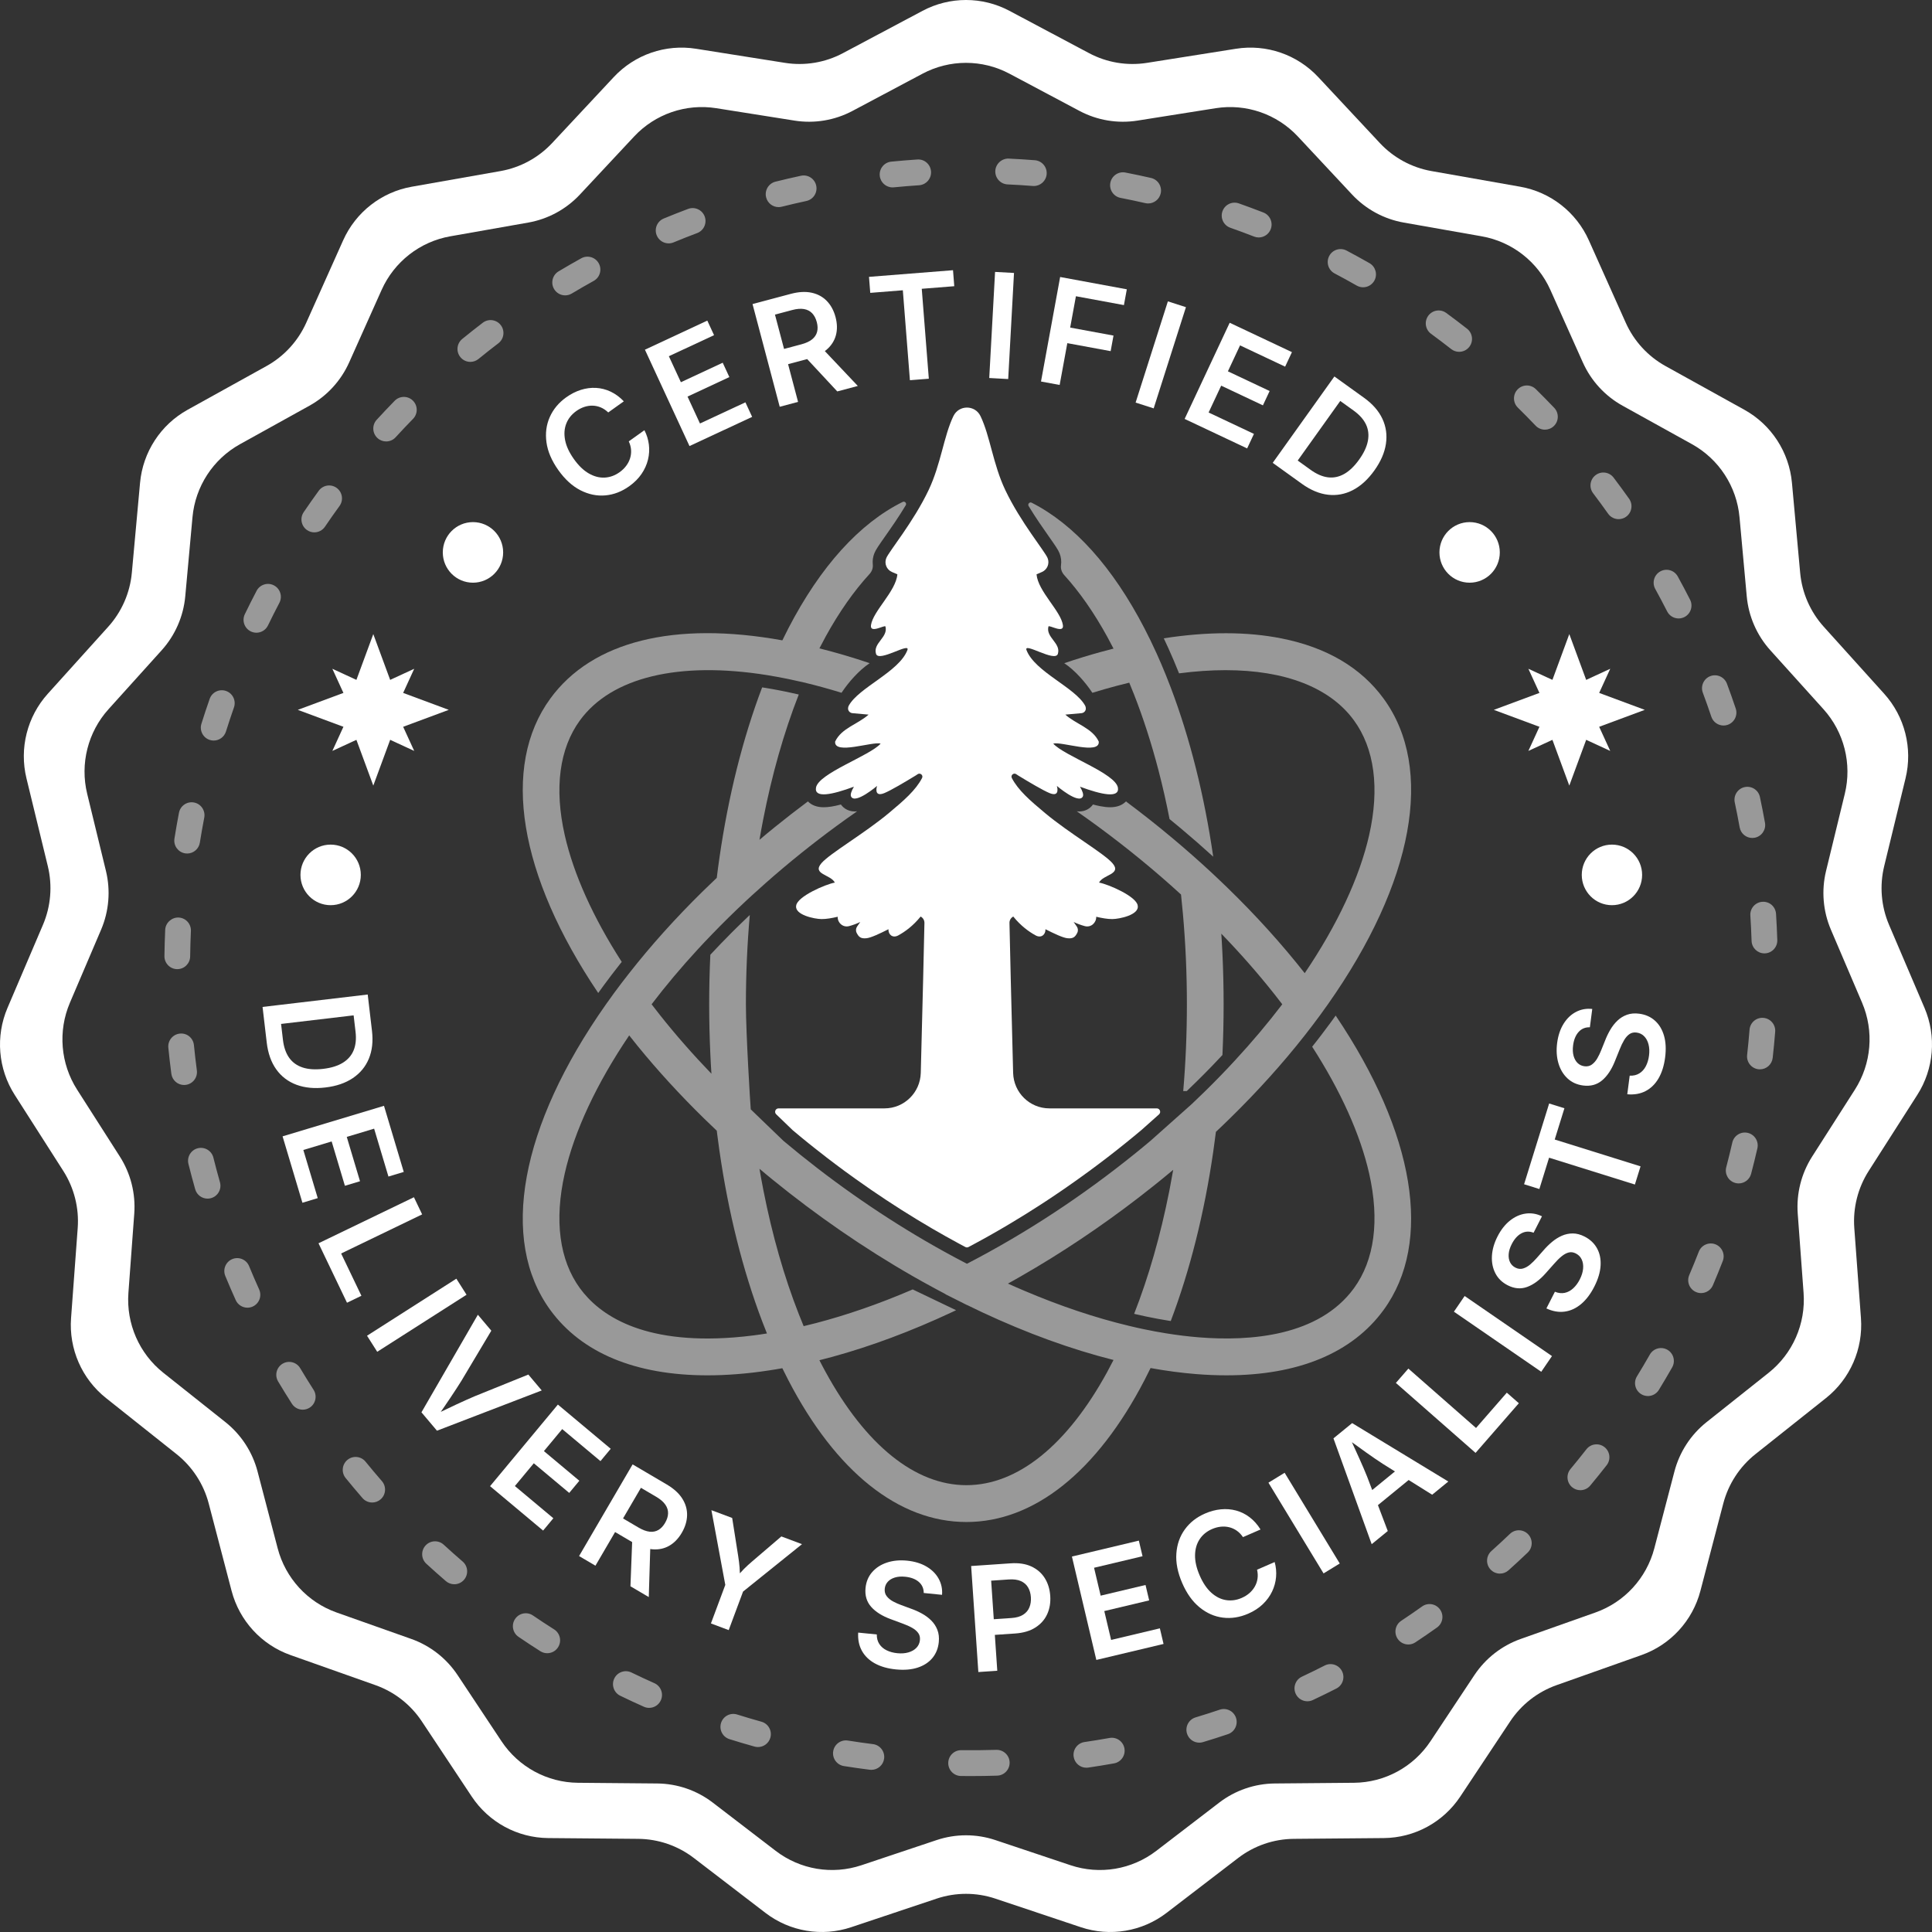 <svg width="200" height="200" viewBox="0 0 200 200" fill="none" xmlns="http://www.w3.org/2000/svg">
<rect x="0" y="0" width="200" height="200" fill="#333333" stroke="none"/>
<g clip-path="url(#clip0_66_2549)">
<path d="M199.223 104.334L195.554 95.742C194.734 93.821 194.558 91.686 195.052 89.656L197.26 80.575C198.016 77.468 197.188 74.187 195.049 71.816L188.797 64.882C187.4 63.334 186.542 61.371 186.352 59.291L185.502 49.982C185.211 46.798 183.366 43.965 180.577 42.419L172.416 37.896C170.594 36.887 169.148 35.311 168.295 33.406L164.476 24.876C163.17 21.96 160.51 19.883 157.373 19.329L148.187 17.709C146.138 17.347 144.261 16.328 142.838 14.805L136.463 7.979C134.285 5.647 131.098 4.549 127.952 5.047L118.738 6.507C116.683 6.832 114.579 6.48 112.741 5.503L104.499 1.122C101.685 -0.374 98.315 -0.374 95.501 1.122L87.259 5.503C85.421 6.48 83.317 6.832 81.262 6.507L72.047 5.047C68.902 4.549 65.715 5.647 63.537 7.979L57.161 14.805C55.738 16.328 53.861 17.347 51.813 17.709L42.627 19.329C39.489 19.883 36.829 21.96 35.524 24.876L31.705 33.406C30.852 35.311 29.406 36.887 27.584 37.896L19.423 42.419C16.634 43.965 14.789 46.798 14.498 49.982L13.648 59.291C13.458 61.371 12.6 63.333 11.203 64.882L4.95 71.816C2.812 74.187 1.984 77.468 2.74 80.575L4.948 89.656C5.442 91.686 5.265 93.822 4.445 95.742L0.777 104.334C-0.478 107.274 -0.2 110.648 1.521 113.34L6.55 121.21C7.673 122.969 8.198 125.046 8.044 127.13L7.356 136.451C7.12 139.641 8.475 142.74 10.973 144.725L18.279 150.533C19.91 151.83 21.078 153.623 21.607 155.643L23.974 164.686C24.784 167.778 27.067 170.267 30.072 171.331L38.865 174.445C40.827 175.14 42.512 176.456 43.665 178.194L48.833 185.978C50.599 188.638 53.563 190.248 56.748 190.276L66.075 190.357C68.155 190.376 70.173 191.07 71.826 192.338L79.236 198.019C81.766 199.959 85.09 200.516 88.111 199.505L96.961 196.544C98.934 195.884 101.067 195.884 103.04 196.544L111.889 199.505C114.91 200.516 118.234 199.959 120.764 198.019L128.174 192.338C129.827 191.071 131.845 190.376 133.925 190.357L143.252 190.276C146.437 190.248 149.401 188.638 151.167 185.978L156.335 178.194C157.488 176.456 159.173 175.141 161.135 174.446L169.929 171.331C172.933 170.267 175.217 167.778 176.026 164.686L178.393 155.644C178.922 153.623 180.09 151.83 181.721 150.533L189.027 144.726C191.525 142.74 192.88 139.641 192.645 136.452L191.956 127.13C191.803 125.046 192.327 122.969 193.451 121.21L198.479 113.34C200.2 110.648 200.478 107.274 199.223 104.334ZM173.337 152.327L171.256 160.278C170.447 163.371 168.163 165.86 165.159 166.924L157.427 169.662C155.464 170.357 153.78 171.672 152.626 173.41L148.082 180.256C146.316 182.916 143.352 184.525 140.167 184.553L131.965 184.625C129.885 184.643 127.867 185.338 126.214 186.605L119.697 191.602C117.167 193.542 113.843 194.098 110.822 193.088L103.04 190.484C101.066 189.824 98.933 189.824 96.96 190.484L89.177 193.088C86.157 194.098 82.833 193.542 80.303 191.602L73.786 186.605C72.133 185.338 70.115 184.643 68.035 184.625L59.832 184.553C56.647 184.525 53.683 182.916 51.917 180.256L47.373 173.41C46.219 171.672 44.535 170.357 42.573 169.662L34.841 166.924C31.837 165.86 29.553 163.371 28.744 160.279L26.662 152.327C26.133 150.307 24.965 148.514 23.334 147.217L16.91 142.111C14.412 140.125 13.057 137.026 13.293 133.837L13.898 125.641C14.052 123.558 13.527 121.48 12.404 119.722L7.983 112.802C6.262 110.11 5.984 106.737 7.239 103.797L10.464 96.243C11.284 94.322 11.46 92.186 10.967 90.157L9.025 82.173C8.269 79.066 9.097 75.785 11.236 73.414L16.733 67.318C18.13 65.769 18.988 63.807 19.178 61.727L19.926 53.542C20.217 50.357 22.061 47.525 24.851 45.979L32.026 42.002C33.848 40.993 35.294 39.417 36.147 37.512L39.505 30.011C40.811 27.095 43.471 25.018 46.608 24.464L54.686 23.04C56.735 22.678 58.612 21.659 60.034 20.136L65.641 14.133C67.819 11.801 71.007 10.703 74.152 11.201L82.255 12.485C84.31 12.81 86.414 12.458 88.252 11.481L95.501 7.628C98.315 6.132 101.684 6.132 104.498 7.628L111.747 11.481C113.585 12.458 115.689 12.81 117.744 12.485L125.848 11.201C128.993 10.703 132.18 11.801 134.358 14.133L139.965 20.136C141.388 21.659 143.265 22.678 145.313 23.04L153.391 24.464C156.528 25.018 159.189 27.095 160.494 30.011L163.852 37.512C164.705 39.417 166.151 40.993 167.973 42.002L175.149 45.979C177.938 47.525 179.783 50.357 180.074 53.542L180.822 61.726C181.012 63.807 181.87 65.769 183.266 67.318L188.763 73.414C190.902 75.785 191.73 79.066 190.974 82.173L189.033 90.156C188.539 92.186 188.716 94.322 189.536 96.243L192.761 103.797C194.016 106.737 193.737 110.11 192.017 112.803L187.596 119.721C186.472 121.48 185.948 123.558 186.101 125.641L186.706 133.837C186.942 137.026 185.587 140.125 183.089 142.111L176.665 147.217C175.034 148.514 173.866 150.307 173.337 152.327Z" fill="white"/>
<path opacity="0.5" d="M100.522 183.857C100.172 183.857 99.825 183.855 99.478 183.851C98.743 183.842 98.153 183.236 98.162 182.498C98.171 181.765 98.766 181.178 99.493 181.178H99.51C100.722 181.193 101.936 181.181 103.143 181.143C103.878 181.129 104.492 181.699 104.516 182.436C104.539 183.174 103.962 183.791 103.227 183.814C102.329 183.843 101.427 183.857 100.522 183.857ZM90.206 183.213C90.15 183.213 90.094 183.21 90.039 183.203C89.141 183.09 88.247 182.964 87.359 182.822C86.633 182.706 86.137 182.022 86.252 181.293C86.368 180.564 87.049 180.065 87.776 180.182C88.636 180.319 89.5 180.442 90.369 180.551C91.099 180.642 91.617 181.311 91.525 182.043C91.441 182.719 90.867 183.213 90.206 183.213ZM112.46 182.994C111.81 182.994 111.241 182.515 111.144 181.85C111.038 181.119 111.542 180.441 112.27 180.335C113.136 180.208 113.998 180.068 114.856 179.914C115.585 179.784 116.272 180.268 116.401 180.995C116.53 181.721 116.048 182.416 115.324 182.545C114.438 182.704 113.548 182.849 112.654 182.98C112.588 182.989 112.524 182.994 112.46 182.994ZM78.467 180.854C78.349 180.854 78.23 180.839 78.111 180.806C77.249 180.566 76.376 180.307 75.514 180.036C74.813 179.815 74.422 179.065 74.642 178.361C74.862 177.656 75.609 177.263 76.312 177.486C77.143 177.747 77.98 177.995 78.822 178.23C79.531 178.427 79.946 179.164 79.75 179.875C79.586 180.466 79.05 180.854 78.467 180.854ZM124.15 180.4C123.577 180.4 123.047 180.026 122.874 179.447C122.664 178.739 123.064 177.995 123.768 177.783C124.606 177.531 125.438 177.265 126.265 176.987C126.964 176.752 127.717 177.131 127.951 177.83C128.184 178.53 127.808 179.287 127.111 179.522C126.258 179.809 125.398 180.083 124.533 180.343C124.405 180.381 124.276 180.4 124.15 180.4ZM67.197 176.798C67.016 176.798 66.832 176.761 66.657 176.683C65.834 176.316 65.018 175.936 64.209 175.544C63.547 175.223 63.269 174.424 63.589 173.759C63.908 173.094 64.705 172.815 65.368 173.137C66.15 173.517 66.94 173.885 67.738 174.24C68.41 174.539 68.713 175.329 68.415 176.003C68.194 176.502 67.707 176.798 67.197 176.798ZM135.339 176.116C134.839 176.116 134.359 175.831 134.133 175.345C133.821 174.677 134.108 173.881 134.774 173.568C135.568 173.196 136.354 172.81 137.133 172.413C137.79 172.079 138.591 172.341 138.924 172.999C139.257 173.657 138.996 174.461 138.34 174.796C137.535 175.207 136.722 175.604 135.903 175.989C135.721 176.075 135.529 176.116 135.339 176.116ZM56.649 171.14C56.405 171.14 56.16 171.073 55.938 170.933C55.182 170.454 54.422 169.953 53.678 169.446C53.069 169.032 52.91 168.201 53.324 167.59C53.737 166.98 54.566 166.821 55.173 167.235C55.894 167.726 56.623 168.205 57.361 168.673C57.983 169.067 58.169 169.893 57.775 170.517C57.522 170.919 57.09 171.14 56.649 171.14ZM145.789 170.236C145.356 170.236 144.932 170.025 144.676 169.636C144.271 169.021 144.439 168.192 145.053 167.785C145.783 167.3 146.505 166.805 147.217 166.298C147.819 165.871 148.649 166.015 149.074 166.617C149.499 167.219 149.357 168.053 148.757 168.48C148.021 169.003 147.276 169.515 146.521 170.014C146.296 170.165 146.041 170.236 145.789 170.236ZM47.026 164.001C46.72 164.001 46.411 163.895 46.16 163.679C45.475 163.09 44.8 162.489 44.136 161.879C43.593 161.38 43.556 160.535 44.052 159.99C44.549 159.447 45.391 159.408 45.934 159.907C46.578 160.498 47.231 161.079 47.894 161.65C48.453 162.131 48.517 162.974 48.038 163.535C47.775 163.843 47.402 164.001 47.026 164.001ZM155.273 162.899C154.907 162.899 154.543 162.748 154.28 162.453C153.79 161.903 153.837 161.058 154.385 160.566C155.037 159.982 155.679 159.387 156.312 158.782C156.844 158.274 157.688 158.294 158.194 158.829C158.701 159.363 158.681 160.209 158.148 160.718C157.495 161.342 156.833 161.956 156.16 162.559C155.906 162.787 155.589 162.899 155.273 162.899ZM38.53 155.539C38.158 155.539 37.789 155.384 37.525 155.08C36.933 154.398 36.352 153.706 35.781 153.004C35.315 152.433 35.4 151.591 35.97 151.124C36.538 150.657 37.378 150.742 37.843 151.314C38.396 151.993 38.959 152.663 39.533 153.324C40.016 153.88 39.959 154.725 39.404 155.21C39.152 155.43 38.84 155.539 38.53 155.539ZM163.598 154.265C163.296 154.265 162.993 154.163 162.744 153.954C162.18 153.48 162.105 152.638 162.577 152.072C163.137 151.4 163.686 150.719 164.225 150.029C164.679 149.448 165.517 149.347 166.095 149.802C166.673 150.257 166.775 151.097 166.321 151.678C165.764 152.39 165.198 153.093 164.62 153.787C164.357 154.102 163.978 154.265 163.598 154.265ZM31.34 145.93C30.902 145.93 30.474 145.714 30.219 145.317C29.73 144.554 29.255 143.784 28.79 143.006C28.413 142.372 28.619 141.552 29.25 141.173C29.881 140.794 30.699 141 31.076 141.634C31.525 142.388 31.987 143.133 32.459 143.87C32.857 144.491 32.678 145.318 32.06 145.718C31.837 145.861 31.587 145.93 31.34 145.93ZM170.59 144.518C170.352 144.518 170.111 144.454 169.894 144.32C169.267 143.933 169.071 143.11 169.456 142.482C169.913 141.737 170.358 140.984 170.79 140.224C171.155 139.584 171.967 139.361 172.607 139.726C173.245 140.092 173.467 140.909 173.102 141.55C172.655 142.335 172.196 143.112 171.726 143.881C171.474 144.292 171.037 144.518 170.59 144.518ZM25.615 135.371C25.108 135.371 24.624 135.079 24.401 134.586C24.03 133.764 23.668 132.923 23.323 132.087C23.041 131.406 23.365 130.624 24.044 130.342C24.722 130.059 25.503 130.383 25.784 131.066C26.119 131.878 26.467 132.684 26.827 133.483C27.131 134.155 26.834 134.947 26.164 135.252C25.986 135.333 25.799 135.371 25.615 135.371ZM176.094 133.86C175.919 133.86 175.741 133.825 175.57 133.751C174.894 133.46 174.581 132.675 174.87 131.996C175.213 131.194 175.543 130.386 175.86 129.571C176.128 128.884 176.9 128.545 177.585 128.813C178.27 129.082 178.608 129.857 178.34 130.544C178.013 131.386 177.672 132.221 177.319 133.049C177.102 133.556 176.611 133.86 176.094 133.86ZM21.487 124.082C20.907 124.082 20.374 123.699 20.207 123.112C19.961 122.247 19.725 121.364 19.507 120.488C19.329 119.772 19.762 119.046 20.476 118.867C21.188 118.689 21.912 119.123 22.091 119.84C22.303 120.691 22.528 121.538 22.768 122.378C22.97 123.088 22.56 123.828 21.853 124.03C21.731 124.065 21.608 124.082 21.487 124.082ZM179.989 122.507C179.876 122.507 179.762 122.493 179.648 122.462C178.937 122.274 178.513 121.543 178.701 120.829C178.923 119.984 179.132 119.133 179.328 118.277C179.492 117.557 180.21 117.109 180.924 117.273C181.64 117.438 182.088 118.155 181.924 118.875C181.722 119.759 181.506 120.638 181.275 121.512C181.118 122.111 180.578 122.507 179.989 122.507ZM19.056 112.318C18.398 112.318 17.826 111.83 17.738 111.157C17.62 110.267 17.515 109.359 17.426 108.459C17.353 107.725 17.888 107.07 18.62 106.997C19.364 106.921 20.004 107.461 20.076 108.195C20.163 109.07 20.263 109.94 20.378 110.806C20.474 111.538 19.962 112.209 19.232 112.306C19.173 112.314 19.114 112.318 19.056 112.318ZM182.187 110.697C182.138 110.697 182.088 110.695 182.038 110.689C181.307 110.607 180.78 109.946 180.862 109.213C180.958 108.344 181.041 107.471 181.112 106.595C181.17 105.86 181.806 105.311 182.545 105.369C183.278 105.428 183.825 106.072 183.766 106.808C183.694 107.712 183.609 108.613 183.508 109.509C183.432 110.192 182.856 110.697 182.187 110.697ZM18.354 100.326H18.335C17.6 100.315 17.012 99.709 17.022 98.971C17.035 98.063 17.061 97.158 17.101 96.258C17.134 95.52 17.78 94.955 18.491 94.983C19.226 95.016 19.795 95.641 19.762 96.378C19.723 97.251 19.697 98.127 19.685 99.008C19.674 99.74 19.08 100.326 18.354 100.326ZM182.653 98.692C181.938 98.692 181.347 98.123 181.323 97.4C181.294 96.521 181.252 95.645 181.196 94.774C181.148 94.037 181.705 93.401 182.438 93.354C183.187 93.304 183.806 93.865 183.854 94.601C183.912 95.501 183.955 96.405 183.985 97.312C184.009 98.05 183.433 98.667 182.698 98.692C182.683 98.692 182.668 98.692 182.653 98.692ZM19.375 88.356C19.305 88.356 19.234 88.35 19.164 88.339C18.437 88.222 17.942 87.537 18.059 86.808C18.201 85.912 18.358 85.021 18.528 84.135C18.668 83.41 19.364 82.937 20.088 83.075C20.811 83.215 21.283 83.916 21.144 84.641C20.978 85.499 20.827 86.363 20.688 87.23C20.584 87.887 20.018 88.356 19.375 88.356ZM181.398 86.746C180.765 86.746 180.204 86.292 180.088 85.645C179.933 84.781 179.765 83.921 179.582 83.067C179.429 82.345 179.887 81.635 180.606 81.48C181.328 81.326 182.033 81.786 182.187 82.507C182.376 83.392 182.551 84.289 182.71 85.173C182.84 85.899 182.358 86.594 181.634 86.724C181.555 86.739 181.476 86.746 181.398 86.746ZM22.121 76.662C21.989 76.662 21.854 76.642 21.721 76.6C21.019 76.378 20.63 75.628 20.851 74.924C21.122 74.059 21.407 73.2 21.705 72.348C21.948 71.651 22.709 71.286 23.402 71.529C24.096 71.774 24.462 72.536 24.218 73.233C23.93 74.058 23.654 74.889 23.391 75.727C23.212 76.297 22.687 76.662 22.121 76.662ZM178.419 75.105C177.863 75.105 177.344 74.753 177.157 74.195C176.877 73.361 176.583 72.533 176.277 71.711C176.02 71.02 176.369 70.25 177.057 69.991C177.747 69.733 178.514 70.083 178.772 70.775C179.089 71.626 179.395 72.489 179.681 73.342C179.916 74.041 179.541 74.799 178.844 75.035C178.703 75.083 178.56 75.105 178.419 75.105ZM26.543 65.498C26.348 65.498 26.15 65.455 25.963 65.364C25.301 65.041 25.025 64.242 25.346 63.578C25.739 62.765 26.146 61.959 26.564 61.16C26.907 60.508 27.712 60.256 28.362 60.6C29.013 60.943 29.264 61.751 28.922 62.404C28.517 63.177 28.123 63.958 27.742 64.745C27.512 65.221 27.037 65.498 26.543 65.498ZM173.77 64.022C173.285 64.022 172.818 63.756 172.583 63.293C172.185 62.51 171.774 61.735 171.352 60.968C170.995 60.322 171.229 59.509 171.873 59.151C172.517 58.794 173.327 59.029 173.682 59.675C174.118 60.465 174.546 61.274 174.955 62.078C175.289 62.735 175.029 63.54 174.374 63.875C174.18 63.975 173.973 64.022 173.77 64.022ZM32.537 55.109C32.279 55.109 32.018 55.034 31.788 54.877C31.18 54.462 31.024 53.63 31.437 53.02C31.945 52.273 32.464 51.534 32.995 50.804C33.428 50.208 34.261 50.077 34.855 50.511C35.45 50.946 35.58 51.782 35.147 52.379C34.633 53.086 34.13 53.801 33.639 54.525C33.381 54.905 32.963 55.109 32.537 55.109ZM167.56 53.742C167.143 53.742 166.733 53.547 166.473 53.18C165.967 52.465 165.448 51.758 164.919 51.06C164.474 50.473 164.587 49.634 165.173 49.188C165.757 48.74 166.593 48.855 167.039 49.442C167.585 50.163 168.12 50.893 168.644 51.631C169.07 52.233 168.93 53.067 168.33 53.495C168.096 53.662 167.826 53.742 167.56 53.742ZM39.974 45.698C39.652 45.698 39.329 45.582 39.074 45.346C38.532 44.846 38.497 44.001 38.994 43.457C39.605 42.791 40.225 42.135 40.856 41.489C41.371 40.962 42.215 40.953 42.739 41.47C43.264 41.986 43.273 42.832 42.758 43.359C42.147 43.985 41.546 44.621 40.955 45.266C40.693 45.553 40.334 45.698 39.974 45.698ZM159.93 44.478C159.579 44.478 159.229 44.34 158.967 44.065C158.364 43.432 157.751 42.809 157.127 42.196C156.602 41.679 156.593 40.833 157.108 40.306C157.623 39.779 158.467 39.77 158.991 40.287C159.631 40.915 160.27 41.565 160.892 42.218C161.401 42.752 161.382 43.598 160.85 44.108C160.592 44.355 160.261 44.478 159.93 44.478ZM48.691 37.462C48.304 37.462 47.92 37.294 47.657 36.968C47.193 36.396 47.28 35.554 47.851 35.089C48.551 34.518 49.26 33.958 49.978 33.409C50.564 32.962 51.399 33.076 51.845 33.663C52.29 34.25 52.176 35.089 51.592 35.536C50.896 36.067 50.209 36.61 49.53 37.163C49.283 37.364 48.986 37.462 48.691 37.462ZM151.05 36.42C150.763 36.42 150.475 36.328 150.232 36.138C149.544 35.599 148.847 35.072 148.142 34.555C147.548 34.12 147.418 33.284 147.852 32.688C148.286 32.092 149.117 31.961 149.713 32.396C150.44 32.929 151.16 33.474 151.87 34.03C152.449 34.484 152.553 35.324 152.101 35.906C151.838 36.244 151.446 36.42 151.05 36.42ZM58.506 30.576C58.052 30.576 57.61 30.343 57.361 29.924C56.984 29.289 57.191 28.469 57.823 28.091C58.598 27.628 59.382 27.176 60.173 26.737C60.817 26.38 61.627 26.615 61.983 27.261C62.339 27.907 62.105 28.72 61.462 29.077C60.695 29.502 59.936 29.939 59.186 30.388C58.972 30.515 58.738 30.576 58.506 30.576ZM141.107 29.739C140.884 29.739 140.658 29.683 140.45 29.564C139.693 29.132 138.929 28.712 138.157 28.305C137.506 27.961 137.256 27.153 137.599 26.5C137.94 25.846 138.744 25.595 139.398 25.939C140.186 26.356 140.983 26.794 141.767 27.241C142.406 27.606 142.629 28.422 142.266 29.063C142.021 29.496 141.57 29.739 141.107 29.739ZM69.217 25.194C68.693 25.194 68.197 24.882 67.985 24.366C67.704 23.684 68.029 22.903 68.709 22.622C69.543 22.276 70.393 21.941 71.235 21.625C71.923 21.368 72.691 21.717 72.949 22.408C73.207 23.1 72.857 23.87 72.168 24.128C71.347 24.437 70.532 24.758 69.724 25.093C69.558 25.161 69.386 25.194 69.217 25.194ZM130.301 24.581C130.141 24.581 129.978 24.551 129.82 24.489C129.004 24.171 128.177 23.864 127.364 23.578C126.67 23.333 126.304 22.57 126.548 21.874C126.791 21.177 127.552 20.812 128.245 21.055C129.087 21.352 129.941 21.669 130.785 21.998C131.471 22.266 131.81 23.041 131.543 23.728C131.339 24.257 130.835 24.581 130.301 24.581ZM80.599 21.44C80.002 21.44 79.459 21.034 79.308 20.426C79.13 19.71 79.565 18.985 80.278 18.806C81.151 18.588 82.03 18.384 82.914 18.194C83.636 18.038 84.341 18.499 84.495 19.22C84.65 19.942 84.192 20.652 83.473 20.807C82.617 20.991 81.766 21.189 80.922 21.4C80.814 21.427 80.705 21.44 80.599 21.44ZM118.857 21.061C118.759 21.061 118.66 21.05 118.56 21.027C117.711 20.833 116.857 20.652 115.998 20.485C115.275 20.345 114.803 19.644 114.943 18.919C115.084 18.195 115.784 17.72 116.504 17.861C117.391 18.034 118.274 18.22 119.152 18.421C119.869 18.585 120.318 19.301 120.155 20.021C120.014 20.64 119.465 21.061 118.857 21.061ZM92.396 19.399C91.718 19.399 91.139 18.883 91.072 18.193C91 17.458 91.535 16.804 92.268 16.732C93.162 16.644 94.061 16.571 94.963 16.511C95.703 16.458 96.331 17.02 96.38 17.757C96.428 18.493 95.872 19.129 95.138 19.178C94.264 19.236 93.394 19.308 92.526 19.393C92.483 19.397 92.439 19.399 92.396 19.399ZM107.023 19.255C106.989 19.255 106.954 19.254 106.918 19.252C106.051 19.183 105.179 19.129 104.303 19.089C103.569 19.055 103 18.429 103.034 17.692C103.068 16.954 103.714 16.385 104.426 16.418C105.33 16.46 106.23 16.516 107.126 16.586C107.859 16.644 108.407 17.287 108.35 18.023C108.295 18.724 107.712 19.255 107.023 19.255Z" fill="white"/>
<path opacity="0.5" d="M108.574 55.532C109.232 56.467 109.529 56.896 109.68 57.265C109.847 57.675 109.894 58.106 109.836 58.519C109.785 58.887 109.919 59.257 110.168 59.532C111.75 61.274 113.25 63.418 114.629 65.929C114.846 66.324 115.061 66.73 115.272 67.144C114.834 67.252 114.395 67.369 113.954 67.491C112.707 67.834 111.446 68.222 110.174 68.651L110.174 68.655C111.291 69.4 112.372 70.644 113.082 71.719C113.926 71.459 114.764 71.218 115.595 70.999C116.032 70.881 116.467 70.772 116.901 70.669C117.074 71.081 117.241 71.497 117.407 71.92C118.367 74.371 119.213 77.002 119.935 79.774C120.358 81.401 120.738 83.075 121.072 84.789C121.485 85.126 121.896 85.464 122.301 85.805C123.419 86.743 124.523 87.708 125.592 88.683C124.674 82.344 123.177 76.395 121.196 71.175C121.032 70.746 120.867 70.322 120.698 69.903C120.392 69.144 120.074 68.4 119.747 67.676C119.536 67.211 119.323 66.755 119.107 66.309C118.901 65.887 118.694 65.472 118.483 65.066C115.187 58.702 111.193 54.275 106.801 52.041C106.584 51.931 106.356 52.178 106.483 52.387C107.221 53.607 107.992 54.703 108.574 55.532Z" fill="white"/>
<path opacity="0.5" d="M62.47 102.045C63.025 101.288 63.556 100.592 64.092 99.915C64.181 99.801 64.27 99.688 64.362 99.574C64.36 99.574 64.36 99.572 64.36 99.572C61.398 94.973 59.378 90.492 58.462 86.453C57.363 81.597 57.907 77.488 60.036 74.57C63.297 70.099 70.281 68.433 79.395 69.885C80.146 70.006 80.913 70.147 81.692 70.309C82.19 70.412 82.692 70.524 83.196 70.642C84.486 70.949 85.793 71.308 87.115 71.716C87.826 70.641 88.907 69.399 90.023 68.655L90.023 68.65C88.267 68.057 86.534 67.546 84.826 67.119C85.037 66.705 85.251 66.301 85.468 65.906V65.904C86.871 63.351 88.4 61.179 90.013 59.422C90.258 59.156 90.389 58.798 90.351 58.437C90.31 58.049 90.36 57.648 90.517 57.265C90.668 56.896 90.965 56.467 91.622 55.533C92.217 54.685 93.01 53.557 93.762 52.305C93.888 52.097 93.663 51.851 93.446 51.958C88.994 54.162 84.945 58.615 81.611 65.046C81.401 65.452 81.192 65.866 80.989 66.289C69.788 64.268 61.291 66.387 56.966 72.319C51.838 79.347 53.713 90.614 61.928 102.794C62.118 102.527 62.304 102.274 62.47 102.045Z" fill="white"/>
<path opacity="0.5" d="M137.998 105.508C137.906 105.633 137.815 105.759 137.724 105.883C137.42 106.297 137.112 106.711 136.796 107.123C136.781 107.144 136.766 107.163 136.75 107.184C136.612 107.367 136.471 107.548 136.328 107.731C136.326 107.735 136.323 107.737 136.321 107.74C136.161 107.945 136 108.15 135.836 108.355V108.356C138.798 112.955 140.817 117.436 141.734 121.475C142.833 126.331 142.289 130.44 140.159 133.358C136.53 138.332 129.43 138.868 124.112 138.441C123.01 138.353 121.865 138.212 120.696 138.023C119.943 137.903 119.179 137.76 118.407 137.598C117.906 137.493 117.405 137.381 116.901 137.259C113.389 136.42 109.75 135.199 106.019 133.611C105.463 133.377 104.902 133.131 104.341 132.877C104.402 132.843 104.464 132.808 104.525 132.774C104.588 132.74 104.649 132.705 104.71 132.671C104.934 132.547 105.156 132.421 105.379 132.294C105.472 132.242 105.565 132.189 105.658 132.135C109.913 129.698 113.997 126.957 117.884 123.963C118.388 123.576 118.888 123.185 119.382 122.788C119.616 122.604 119.848 122.417 120.078 122.23C120.296 122.052 120.515 121.873 120.732 121.694C120.971 121.496 121.211 121.297 121.449 121.099C121.331 121.784 121.207 122.462 121.076 123.135C121.064 123.196 121.051 123.256 121.04 123.317C120.135 127.887 118.91 132.173 117.406 136.008C117.819 136.105 118.245 136.2 118.678 136.292C119.448 136.452 120.196 136.591 120.905 136.706C121.002 136.721 121.099 136.736 121.196 136.752V136.75C123.177 131.531 124.673 125.576 125.591 119.244V119.242C125.591 119.238 125.593 119.232 125.593 119.229C125.692 118.547 125.785 117.862 125.87 117.171L125.871 117.169C126.382 116.689 126.884 116.204 127.379 115.718C130.21 112.944 132.782 110.088 135.064 107.185C135.609 106.49 136.14 105.794 136.651 105.094C136.927 104.716 137.197 104.341 137.463 103.965C146.354 91.337 148.521 79.572 143.23 72.319C140.893 69.115 137.34 67.02 132.668 66.09C129.101 65.378 125.01 65.374 120.473 66.078C120.639 66.421 120.8 66.77 120.96 67.125C121.338 67.962 121.703 68.822 122.055 69.705C123.743 69.484 125.352 69.375 126.873 69.375C133.001 69.375 137.667 71.152 140.159 74.571C142.289 77.488 142.833 81.597 141.734 86.454C140.741 90.833 138.448 95.734 135.064 100.743C134.777 100.379 134.488 100.016 134.191 99.652L134.189 99.65C131.721 96.618 128.938 93.64 125.873 90.759C125.704 90.599 125.533 90.439 125.36 90.278C124.097 89.108 122.791 87.956 121.447 86.829C119.867 85.502 118.233 84.212 116.559 82.962C116.511 83.011 116.461 83.058 116.408 83.101C116.407 83.102 116.405 83.103 116.404 83.105C116.353 83.146 116.299 83.185 116.244 83.221C116.239 83.224 116.234 83.227 116.229 83.23C116.176 83.264 116.121 83.295 116.064 83.324C116.055 83.329 116.045 83.333 116.035 83.338C115.981 83.364 115.927 83.388 115.869 83.409C115.853 83.415 115.835 83.421 115.818 83.426C115.766 83.445 115.713 83.462 115.658 83.476C115.632 83.484 115.604 83.489 115.577 83.495C115.528 83.506 115.481 83.517 115.431 83.525C115.389 83.532 115.345 83.537 115.301 83.542C115.263 83.546 115.225 83.553 115.185 83.556C115.1 83.562 115.013 83.566 114.923 83.566C114.922 83.566 114.923 83.566 114.923 83.566C114.623 83.566 114.282 83.53 113.895 83.456C113.663 83.412 113.414 83.353 113.146 83.281C112.825 83.736 112.305 84.002 111.715 84.002C111.634 84.002 111.551 83.995 111.467 83.985C112.174 84.477 112.877 84.976 113.575 85.489C116.633 87.733 119.551 90.122 122.259 92.601C122.331 93.264 122.395 93.932 122.456 94.603V94.605C122.73 97.678 122.867 100.815 122.867 103.963C122.867 106.985 122.741 109.998 122.488 112.95H122.85C123.165 112.65 123.49 112.334 123.835 111.996C124.369 111.472 124.92 110.919 125.472 110.347C125.835 109.971 126.194 109.592 126.546 109.214C126.628 107.471 126.669 105.719 126.669 103.963C126.669 102.205 126.628 100.453 126.546 98.71C126.529 98.357 126.51 98.004 126.491 97.654C126.472 97.318 126.451 96.984 126.428 96.651C128.403 98.693 130.229 100.771 131.894 102.874L131.896 102.876C132.185 103.239 132.467 103.599 132.74 103.963C131.248 105.921 129.615 107.862 127.848 109.771C127.384 110.275 126.911 110.776 126.428 111.276C125.886 111.836 125.333 112.395 124.766 112.95C124.312 113.396 123.85 113.842 123.38 114.284L119.098 118.098C118.832 118.321 118.564 118.546 118.294 118.767C118.049 118.969 117.802 119.171 117.553 119.372C112.131 123.755 106.282 127.624 100.097 130.825C98.651 130.076 97.234 129.3 95.819 128.474H95.817C90.652 125.464 85.692 121.961 81.099 118.098L77.718 114.842C77.674 114.397 77.216 106.982 77.216 103.963C77.216 100.861 77.351 97.762 77.618 94.721V94.719L77.395 94.931C77.081 95.23 76.769 95.531 76.462 95.833C76.334 95.957 76.209 96.081 76.083 96.207C75.958 96.331 75.832 96.454 75.707 96.58C75.334 96.954 74.967 97.328 74.606 97.703C74.237 98.085 73.878 98.462 73.534 98.834C73.454 100.537 73.414 102.249 73.414 103.963C73.414 105.677 73.454 107.39 73.534 109.092C73.564 109.781 73.602 110.467 73.648 111.154C71.718 109.15 69.929 107.111 68.299 105.052C68.01 104.69 67.727 104.325 67.453 103.963C68.911 102.049 70.507 100.152 72.227 98.283C72.691 97.778 73.165 97.276 73.648 96.777C74.813 95.566 76.03 94.371 77.298 93.19C77.469 93.03 77.642 92.872 77.815 92.713C78.306 92.262 78.804 91.814 79.31 91.369C81.626 89.327 84.074 87.356 86.62 85.489C87.319 84.976 88.022 84.477 88.729 83.985C88.645 83.995 88.562 84.002 88.481 84.002C88.112 84.002 87.77 83.898 87.488 83.71C87.431 83.672 87.377 83.63 87.325 83.586C87.222 83.497 87.129 83.395 87.049 83.282C86.692 83.378 86.368 83.449 86.073 83.496C85.779 83.543 85.513 83.566 85.273 83.566C85.183 83.566 85.095 83.563 85.01 83.556C84.97 83.553 84.932 83.546 84.893 83.542C84.85 83.537 84.806 83.533 84.765 83.526C84.714 83.517 84.666 83.506 84.618 83.495C84.591 83.489 84.563 83.483 84.537 83.476C84.481 83.462 84.429 83.444 84.376 83.426C84.359 83.42 84.342 83.415 84.326 83.409C84.268 83.388 84.214 83.363 84.16 83.337C84.15 83.333 84.14 83.328 84.13 83.323C84.073 83.295 84.019 83.263 83.966 83.23C83.961 83.227 83.956 83.224 83.951 83.22C83.895 83.184 83.842 83.145 83.791 83.104C83.79 83.103 83.788 83.101 83.786 83.1C83.734 83.057 83.684 83.01 83.636 82.962C83.636 82.961 83.636 82.962 83.636 82.962C82.473 83.831 81.326 84.718 80.205 85.626C79.671 86.059 79.142 86.495 78.62 86.938C78.736 86.251 78.861 85.569 78.992 84.894C79.903 80.205 81.15 75.817 82.688 71.895C82.299 71.806 81.937 71.726 81.595 71.653C81.538 71.64 81.479 71.626 81.422 71.615C81.297 71.588 81.169 71.564 81.044 71.541C81.011 71.533 80.979 71.525 80.949 71.522C80.865 71.504 80.783 71.487 80.7 71.472C80.439 71.421 80.179 71.373 79.922 71.327C79.787 71.304 79.654 71.281 79.519 71.259C79.407 71.24 79.296 71.22 79.186 71.203C79.089 71.188 78.994 71.173 78.897 71.159C76.899 76.418 75.397 82.409 74.477 88.797V88.799C74.376 89.487 74.285 90.179 74.199 90.875C73.689 91.356 73.189 91.838 72.695 92.324C69.912 95.064 67.379 97.882 65.134 100.745C64.584 101.439 64.056 102.136 63.544 102.834C63.268 103.212 62.997 103.587 62.734 103.963C53.84 116.591 51.674 128.354 56.966 135.609C60.215 140.062 65.805 142.374 73.241 142.374C74.218 142.374 75.23 142.334 76.27 142.252C77.352 142.169 78.471 142.041 79.618 141.863C80.07 141.797 80.527 141.72 80.987 141.637C80.998 141.661 81.012 141.686 81.023 141.711C81.217 142.108 81.413 142.496 81.612 142.88C86.533 152.36 93.045 157.558 100.042 157.558C107.042 157.558 113.558 152.352 118.483 142.861C118.693 142.454 118.902 142.041 119.106 141.62C120.718 141.913 122.295 142.121 123.81 142.243C124.894 142.331 125.945 142.373 126.961 142.373C134.393 142.373 139.981 140.062 143.228 135.609C148.358 128.579 146.481 117.314 138.268 105.132C138.178 105.256 138.089 105.382 137.998 105.508ZM78.038 138.237C77.336 138.326 76.65 138.399 75.979 138.45C66.413 139.19 62.029 136.09 60.034 133.358C57.907 130.44 57.363 126.331 58.462 121.475C59.455 117.093 61.748 112.193 65.134 107.184C65.419 107.548 65.71 107.912 66.005 108.276C68.085 110.829 70.387 113.342 72.891 115.793C73.321 116.216 73.76 116.635 74.201 117.051C74.213 117.15 74.224 117.249 74.237 117.347C74.311 117.94 74.391 118.531 74.475 119.118C74.475 119.122 74.475 119.124 74.477 119.128C75.393 125.508 76.899 131.512 78.895 136.767C79.059 137.196 79.224 137.619 79.394 138.039C78.937 138.113 78.485 138.18 78.038 138.237ZM114.633 141.997V141.999C110.48 149.595 105.35 153.745 100.042 153.745C94.739 153.745 89.613 149.605 85.466 142.024C85.248 141.629 85.035 141.223 84.824 140.809C85.263 140.7 85.704 140.584 86.145 140.464C90.168 139.364 94.328 137.81 98.572 135.823C98.707 135.76 98.84 135.695 98.975 135.632L94.482 133.481C94.431 133.504 94.378 133.525 94.326 133.548C90.971 134.986 87.685 136.124 84.502 136.957C84.063 137.072 83.628 137.181 83.194 137.283C83.021 136.872 82.852 136.454 82.689 136.031C81.175 132.173 79.941 127.858 79.034 123.252V123.25C79.021 123.177 79.006 123.107 78.992 123.034V123.032C78.861 122.355 78.736 121.679 78.62 120.99C78.852 121.185 79.085 121.379 79.319 121.574C79.528 121.747 79.738 121.921 79.949 122.092C84.528 125.817 89.401 129.192 94.519 132.124C94.83 132.303 95.146 132.48 95.46 132.656C95.625 132.749 95.79 132.841 95.956 132.928C96.551 133.26 97.148 133.581 97.745 133.893C97.8 133.935 97.861 133.973 97.927 134.006L99.245 134.667C99.388 134.738 99.53 134.81 99.671 134.881L100.089 135.092L100.097 135.096L100.106 135.092C100.614 135.344 101.12 135.586 101.626 135.823C101.641 135.83 101.658 135.838 101.673 135.846C106.329 138.023 110.887 139.678 115.271 140.784C115.062 141.198 114.847 141.602 114.633 141.997Z" fill="white"/>
<path d="M119.746 114.739H108.632C106.597 114.739 104.933 113.11 104.879 111.068C104.685 103.705 104.546 97.808 104.5 95.547C104.494 95.248 104.66 95.002 104.894 94.88C105.668 95.842 106.512 96.454 107.215 96.836C107.789 97.148 108.251 96.747 108.225 96.193C109.159 96.665 110.02 97.07 110.485 97.124C111.097 97.194 111.308 96.984 111.518 96.567C111.624 96.357 111.603 96.105 111.469 95.912L111.143 95.444C111.542 95.635 111.931 95.772 112.289 95.869C112.961 96.052 113.503 95.495 113.48 94.902C114.085 95.047 114.664 95.145 115.147 95.142C115.873 95.137 117.951 94.712 117.777 93.755C117.676 92.807 114.725 91.53 113.774 91.366C114.192 90.522 116.166 90.518 115.159 89.355C114.271 88.329 110.74 86.302 108.171 84.158C106.615 82.859 105.4 81.802 104.745 80.542C104.593 80.248 104.945 79.955 105.211 80.15C105.27 80.193 105.329 80.234 105.39 80.271C106.501 80.951 107.983 81.829 108.655 82.103C109.8 82.569 109.406 81.358 109.406 81.358C109.406 81.358 111.661 83.287 112.09 82.462C112.195 82.261 112.061 81.887 111.8 81.438C114.063 82.278 115.907 82.651 115.726 81.541C115.484 80.058 110.141 78.234 109.034 76.98C109.837 76.72 113.868 78.187 113.743 76.769C113.096 75.375 111.368 74.96 110.281 73.977L111.957 73.827C112.136 73.811 112.299 73.699 112.375 73.52C112.431 73.389 112.403 73.178 112.335 73.054C111.307 71.165 107.144 69.564 106.265 67.307C105.917 66.412 109.227 68.602 109.51 67.687C109.855 66.573 108.232 65.986 108.536 64.846C108.665 64.694 110.159 65.617 110.033 64.721C109.827 63.253 107.456 61.224 107.301 59.454L107.861 59.212C108.416 58.972 108.677 58.333 108.448 57.772C108.157 57.06 105.651 54.061 104.068 50.733C102.794 48.054 102.503 45.161 101.503 43.079C101.22 42.488 100.659 42.192 100.099 42.192H100.097C99.537 42.192 98.977 42.488 98.693 43.079C97.694 45.161 97.403 48.054 96.129 50.733C94.546 54.061 92.04 57.06 91.748 57.772C91.519 58.333 91.78 58.972 92.336 59.212L92.896 59.454C92.741 61.224 90.37 63.253 90.163 64.721C90.038 65.617 91.532 64.694 91.661 64.846C91.965 65.986 90.341 66.573 90.687 67.687C90.97 68.602 94.279 66.412 93.931 67.307C93.052 69.564 88.889 71.166 87.861 73.055C87.793 73.179 87.766 73.39 87.822 73.52C87.898 73.699 88.061 73.811 88.24 73.827L89.915 73.977C88.829 74.96 87.1 75.375 86.453 76.769C86.329 78.187 90.36 76.72 91.163 76.98C90.056 78.234 84.713 80.058 84.471 81.541C84.29 82.651 86.134 82.278 88.397 81.438C88.136 81.887 88.002 82.261 88.106 82.462C88.536 83.287 90.791 81.358 90.791 81.358C90.791 81.358 90.397 82.569 91.542 82.103C92.214 81.829 93.695 80.951 94.806 80.271C94.867 80.234 94.926 80.194 94.984 80.152C95.249 79.957 95.604 80.249 95.451 80.542C94.797 81.802 93.581 82.859 92.025 84.158C89.457 86.302 85.925 88.329 85.037 89.355C84.031 90.518 86.004 90.522 86.422 91.366C85.472 91.53 82.521 92.807 82.419 93.755C82.246 94.712 84.324 95.137 85.049 95.142C85.533 95.145 86.112 95.047 86.717 94.902C86.693 95.495 87.235 96.052 87.908 95.869C88.265 95.772 88.654 95.635 89.054 95.444L88.728 95.912C88.594 96.105 88.573 96.357 88.679 96.567C88.889 96.984 89.099 97.194 89.712 97.124C90.177 97.07 91.037 96.665 91.972 96.193C91.946 96.747 92.407 97.148 92.982 96.836C93.685 96.454 94.529 95.842 95.303 94.88C95.537 95.002 95.703 95.248 95.697 95.547C95.651 97.808 95.512 103.705 95.318 111.068C95.264 113.11 93.599 114.739 91.565 114.739H80.595C80.276 114.739 80.12 115.129 80.35 115.35L82.062 117L82.079 117.015C82.386 117.272 82.694 117.529 83.004 117.784C83.195 117.942 83.708 118.357 83.708 118.357C83.931 118.537 84.146 118.708 84.361 118.877C84.789 119.217 85.213 119.551 85.643 119.879C85.908 120.083 86.172 120.284 86.438 120.482C86.441 120.484 86.539 120.559 86.542 120.561C86.852 120.795 87.166 121.027 87.48 121.258C87.856 121.532 88.22 121.797 88.585 122.057C90.659 123.537 92.774 124.935 94.877 126.214C95.419 126.547 95.962 126.869 96.504 127.185C96.52 127.193 96.536 127.202 96.551 127.211C97.43 127.723 98.354 128.242 99.298 128.752C99.311 128.758 99.667 128.949 99.934 129.091C100.037 129.146 100.155 129.146 100.258 129.092C100.508 128.958 100.958 128.717 100.972 128.71C101.181 128.599 101.39 128.485 101.598 128.369C101.863 128.225 102.109 128.088 102.355 127.949L103.3 127.411C103.504 127.296 103.682 127.191 103.858 127.087C104.121 126.935 104.366 126.79 104.609 126.642C105.627 126.035 106.635 125.409 107.611 124.777C107.818 124.645 108.316 124.318 108.316 124.318L109.292 123.667C109.525 123.511 109.747 123.36 109.969 123.207C110.138 123.093 110.292 122.985 110.443 122.879C111.211 122.347 111.966 121.809 112.716 121.258C113.045 121.017 113.371 120.775 113.695 120.531C114.022 120.286 114.344 120.04 114.665 119.794C114.939 119.582 115.648 119.027 115.648 119.027C115.935 118.801 116.214 118.578 116.491 118.354C116.494 118.352 117.13 117.836 117.37 117.638C117.639 117.417 117.903 117.196 118.165 116.977L119.981 115.36C120.224 115.143 120.071 114.739 119.746 114.739Z" fill="white"/>
<path d="M65.142 50.332C64.359 50.891 63.53 51.209 62.656 51.283C61.782 51.359 60.924 51.18 60.082 50.749C59.24 50.318 58.477 49.621 57.795 48.659C57.109 47.693 56.701 46.738 56.571 45.795C56.441 44.852 56.554 43.977 56.913 43.172C57.271 42.366 57.837 41.686 58.612 41.132C59.1 40.783 59.605 40.526 60.129 40.36C60.652 40.195 61.175 40.126 61.698 40.154C62.221 40.183 62.726 40.312 63.215 40.542C63.704 40.773 64.159 41.107 64.577 41.545L62.966 42.697C62.723 42.466 62.466 42.292 62.195 42.178C61.924 42.064 61.645 42.002 61.356 41.994C61.067 41.986 60.779 42.029 60.49 42.123C60.202 42.218 59.923 42.361 59.656 42.552C59.169 42.9 58.824 43.332 58.621 43.849C58.419 44.365 58.378 44.935 58.499 45.559C58.619 46.183 58.92 46.833 59.401 47.511C59.887 48.197 60.405 48.697 60.953 49.011C61.502 49.326 62.05 49.469 62.599 49.44C63.147 49.41 63.661 49.225 64.139 48.882C64.407 48.691 64.633 48.474 64.816 48.231C64.999 47.989 65.134 47.728 65.223 47.45C65.312 47.172 65.347 46.885 65.329 46.587C65.31 46.289 65.23 45.991 65.091 45.691L66.709 44.535C66.953 45.007 67.107 45.502 67.171 46.021C67.236 46.541 67.205 47.059 67.08 47.578C66.955 48.097 66.732 48.591 66.412 49.061C66.092 49.531 65.669 49.955 65.142 50.332Z" fill="white"/>
<path d="M71.376 46.176L66.762 36.199L73.221 33.19L73.918 34.697L69.24 36.876L70.485 39.567L74.815 37.55L75.503 39.037L71.173 41.054L72.461 43.84L77.165 41.649L77.862 43.155L71.376 46.176Z" fill="white"/>
<path d="M80.716 42.108L77.902 31.476L81.862 30.421C82.673 30.205 83.393 30.165 84.024 30.303C84.653 30.441 85.179 30.727 85.598 31.163C86.018 31.598 86.317 32.154 86.496 32.829C86.675 33.505 86.687 34.13 86.532 34.706C86.377 35.282 86.056 35.78 85.569 36.2C85.081 36.621 84.43 36.939 83.615 37.156L80.785 37.911L80.368 36.334L82.949 35.646C83.427 35.519 83.8 35.347 84.068 35.13C84.335 34.913 84.507 34.655 84.585 34.354C84.663 34.053 84.653 33.718 84.555 33.346C84.454 32.966 84.295 32.661 84.077 32.431C83.858 32.202 83.578 32.056 83.235 31.995C82.891 31.934 82.477 31.968 81.994 32.097L80.224 32.569L82.615 41.602L80.716 42.108ZM86.674 40.52L82.823 36.382L84.9 35.829L88.8 39.953L86.674 40.52Z" fill="white"/>
<path d="M90.088 30.317L89.958 28.66L98.656 27.972L98.786 29.628L95.42 29.895L96.151 39.205L94.194 39.359L93.461 30.049L90.088 30.317Z" fill="white"/>
<path d="M104.969 28.256L104.368 39.239L102.406 39.131L103.009 28.148L104.969 28.256Z" fill="white"/>
<path d="M107.764 39.494L109.746 28.675L116.648 29.949L116.348 31.583L111.379 30.666L110.784 33.911L115.269 34.739L114.974 36.351L110.488 35.523L109.695 39.85L107.764 39.494Z" fill="white"/>
<path d="M122.768 31.798L119.428 42.275L117.558 41.674L120.898 31.197L122.768 31.798Z" fill="white"/>
<path d="M122.633 43.367L127.296 33.412L133.741 36.453L133.036 37.956L128.37 35.754L127.112 38.44L131.432 40.478L130.737 41.962L126.417 39.923L125.115 42.702L129.808 44.917L129.103 46.42L122.633 43.367Z" fill="white"/>
<path d="M139.733 40.121L133.348 49.061L131.751 47.913L138.136 38.972L139.733 40.121ZM134.765 50.08L132.511 48.459L133.501 47.073L135.677 48.638C136.299 49.086 136.9 49.344 137.481 49.414C138.062 49.483 138.621 49.365 139.16 49.059C139.698 48.753 140.213 48.256 140.704 47.568C141.19 46.888 141.49 46.244 141.604 45.636C141.719 45.028 141.653 44.463 141.408 43.941C141.162 43.419 140.734 42.939 140.124 42.5L137.858 40.87L138.848 39.484L141.21 41.183C142.095 41.82 142.727 42.544 143.106 43.356C143.485 44.168 143.607 45.03 143.471 45.943C143.335 46.857 142.937 47.775 142.277 48.699C141.611 49.631 140.869 50.309 140.049 50.735C139.23 51.159 138.37 51.319 137.47 51.214C136.571 51.109 135.669 50.731 134.765 50.08Z" fill="white"/>
<path d="M38.295 104.91L27.41 106.196L27.18 104.238L38.066 102.952L38.295 104.91ZM27.613 107.933L27.289 105.169L28.977 104.97L29.289 107.639C29.379 108.401 29.594 109.021 29.933 109.499C30.273 109.977 30.738 110.312 31.326 110.505C31.914 110.699 32.627 110.746 33.465 110.647C34.292 110.549 34.969 110.338 35.494 110.013C36.019 109.688 36.39 109.259 36.609 108.725C36.828 108.191 36.894 107.551 36.806 106.803L36.48 104.024L38.168 103.825L38.508 106.721C38.635 107.806 38.527 108.763 38.185 109.591C37.842 110.42 37.289 111.091 36.525 111.605C35.76 112.119 34.816 112.442 33.69 112.575C32.556 112.709 31.556 112.615 30.691 112.294C29.827 111.972 29.13 111.442 28.601 110.705C28.073 109.967 27.744 109.043 27.613 107.933Z" fill="white"/>
<path d="M29.252 117.634L39.75 114.474L41.797 121.318L40.211 121.796L38.729 116.839L35.897 117.692L37.268 122.281L35.704 122.752L34.333 118.163L31.402 119.045L32.892 124.03L31.306 124.508L29.252 117.634Z" fill="white"/>
<path d="M32.972 128.704L42.85 123.937L43.7 125.713L35.314 129.761L37.413 134.138L35.921 134.858L32.972 128.704Z" fill="white"/>
<path d="M48.297 134.032L39.05 139.937L37.995 138.274L47.242 132.369L48.297 134.032Z" fill="white"/>
<path d="M43.628 146.202L49.468 136.102L50.861 137.752L47.771 142.932C47.454 143.44 47.08 144.016 46.65 144.659C46.219 145.303 45.725 146.022 45.169 146.817L44.903 146.501C45.787 146.072 46.576 145.697 47.269 145.376C47.962 145.055 48.583 144.777 49.13 144.543L54.693 142.293L56.081 143.938L45.235 148.106L43.628 146.202Z" fill="white"/>
<path d="M50.731 153.848L57.752 145.401L63.221 149.978L62.16 151.254L58.2 147.939L56.306 150.218L59.973 153.287L58.926 154.546L55.26 151.477L53.3 153.835L57.283 157.169L56.222 158.444L50.731 153.848Z" fill="white"/>
<path d="M59.945 161.083L65.488 151.593L69.023 153.673C69.746 154.098 70.281 154.584 70.627 155.13C70.973 155.676 71.14 156.252 71.127 156.857C71.114 157.463 70.932 158.068 70.58 158.671C70.228 159.274 69.793 159.722 69.278 160.018C68.761 160.313 68.182 160.435 67.542 160.383C66.901 160.332 66.217 160.092 65.49 159.664L62.963 158.178L63.786 156.77L66.089 158.125C66.517 158.377 66.901 158.522 67.243 158.56C67.584 158.598 67.888 158.539 68.156 158.383C68.424 158.226 68.655 157.983 68.847 157.652C69.046 157.312 69.15 156.983 69.159 156.666C69.168 156.349 69.073 156.047 68.874 155.759C68.676 155.471 68.361 155.2 67.929 154.946L66.349 154.017L61.64 162.08L59.945 161.083ZM65.264 164.212L65.481 158.554L67.334 159.645L67.161 165.328L65.264 164.212Z" fill="white"/>
<path d="M73.595 168.058L75.082 164.068L73.645 156.333L75.795 157.139L76.416 161.077C76.483 161.491 76.531 161.887 76.562 162.267C76.593 162.647 76.603 163.099 76.59 163.625L76.108 163.444C76.439 163.033 76.74 162.691 77.012 162.42C77.283 162.148 77.571 161.884 77.877 161.626L80.886 159.051L83.022 159.852L76.921 164.759L75.435 168.748L73.595 168.058Z" fill="white"/>
<path d="M92.734 172.816C91.89 172.731 91.17 172.526 90.574 172.199C89.978 171.873 89.529 171.439 89.228 170.9C88.926 170.36 88.797 169.729 88.839 169.006L90.764 169.199C90.76 169.584 90.848 169.914 91.028 170.189C91.208 170.465 91.46 170.682 91.784 170.84C92.109 170.999 92.475 171.098 92.885 171.139C93.315 171.182 93.701 171.154 94.043 171.054C94.386 170.955 94.662 170.796 94.871 170.577C95.079 170.358 95.2 170.092 95.231 169.778C95.259 169.494 95.2 169.251 95.055 169.049C94.91 168.847 94.697 168.665 94.414 168.506C94.132 168.347 93.798 168.199 93.413 168.061L92.207 167.614C91.318 167.288 90.642 166.862 90.179 166.336C89.716 165.81 89.523 165.16 89.6 164.386C89.665 163.74 89.894 163.191 90.288 162.741C90.683 162.291 91.194 161.962 91.82 161.755C92.447 161.549 93.141 161.483 93.903 161.559C94.678 161.637 95.346 161.839 95.904 162.167C96.463 162.495 96.884 162.913 97.166 163.421C97.448 163.929 97.567 164.487 97.521 165.096L95.625 164.906C95.623 164.431 95.451 164.047 95.108 163.753C94.765 163.459 94.298 163.283 93.707 163.224C93.298 163.183 92.939 163.21 92.631 163.305C92.323 163.401 92.079 163.548 91.9 163.748C91.72 163.947 91.616 164.187 91.588 164.466C91.558 164.77 91.628 165.029 91.796 165.244C91.965 165.458 92.185 165.639 92.459 165.785C92.733 165.931 93.013 166.055 93.299 166.158L94.29 166.524C94.685 166.662 95.065 166.831 95.429 167.031C95.794 167.231 96.117 167.469 96.397 167.747C96.678 168.025 96.89 168.349 97.036 168.72C97.181 169.09 97.231 169.513 97.183 169.988C97.12 170.63 96.9 171.178 96.525 171.633C96.15 172.087 95.641 172.42 94.999 172.63C94.357 172.841 93.602 172.902 92.734 172.816Z" fill="white"/>
<path d="M101.278 173.089L100.533 162.114L104.621 161.835C105.457 161.777 106.173 161.886 106.767 162.161C107.36 162.436 107.823 162.838 108.154 163.365C108.484 163.893 108.673 164.505 108.721 165.202C108.768 165.905 108.662 166.538 108.403 167.104C108.144 167.669 107.737 168.128 107.181 168.482C106.625 168.836 105.926 169.041 105.085 169.099L102.377 169.284L102.267 167.664L104.718 167.496C105.212 167.462 105.611 167.349 105.915 167.155C106.218 166.962 106.435 166.708 106.563 166.393C106.692 166.079 106.743 165.727 106.717 165.339C106.691 164.952 106.593 164.613 106.423 164.323C106.253 164.034 106.004 163.817 105.675 163.672C105.345 163.527 104.931 163.471 104.432 163.505L102.604 163.63L103.238 172.955L101.278 173.089Z" fill="white"/>
<path d="M113.492 171.836L110.965 161.133L117.893 159.484L118.275 161.101L113.257 162.294L113.94 165.182L118.585 164.077L118.962 165.672L114.316 166.777L115.022 169.765L120.069 168.565L120.45 170.181L113.492 171.836Z" fill="white"/>
<path d="M129.22 167.045C128.337 167.428 127.461 167.566 126.591 167.456C125.72 167.348 124.918 166.994 124.184 166.396C123.45 165.798 122.849 164.958 122.38 163.874C121.91 162.786 121.708 161.767 121.777 160.817C121.844 159.868 122.137 159.036 122.654 158.323C123.172 157.609 123.867 157.062 124.74 156.683C125.289 156.443 125.836 156.298 126.383 156.245C126.929 156.192 127.455 156.234 127.96 156.37C128.466 156.507 128.934 156.739 129.364 157.067C129.794 157.395 130.169 157.817 130.489 158.332L128.673 159.122C128.484 158.845 128.268 158.622 128.027 158.454C127.786 158.285 127.525 158.167 127.244 158.099C126.963 158.031 126.672 158.013 126.371 158.044C126.069 158.077 125.768 158.158 125.466 158.289C124.918 158.528 124.49 158.879 124.185 159.342C123.881 159.805 123.722 160.354 123.711 160.989C123.699 161.624 123.859 162.324 124.188 163.087C124.522 163.859 124.925 164.456 125.396 164.878C125.867 165.301 126.374 165.555 126.917 165.641C127.459 165.727 128 165.652 128.54 165.417C128.841 165.286 129.107 165.121 129.336 164.922C129.565 164.723 129.752 164.496 129.896 164.243C130.041 163.99 130.135 163.715 130.178 163.42C130.222 163.125 130.206 162.817 130.131 162.495L131.953 161.702C132.095 162.214 132.143 162.731 132.098 163.252C132.053 163.773 131.916 164.274 131.686 164.756C131.455 165.237 131.135 165.674 130.725 166.067C130.315 166.46 129.813 166.786 129.22 167.045Z" fill="white"/>
<path d="M132.985 152.461L138.691 161.853L137.014 162.879L131.309 153.487L132.985 152.461Z" fill="white"/>
<path d="M141.997 159.853L138.039 148.9L139.973 147.319L149.929 153.366L148.258 154.733L143.151 151.538C142.631 151.202 142.056 150.809 141.428 150.362C140.799 149.914 140.088 149.402 139.297 148.824L139.616 148.563C140.03 149.462 140.396 150.266 140.714 150.974C141.033 151.681 141.303 152.312 141.526 152.867L143.662 158.491L141.997 159.853ZM142.01 156.328L141.011 155.097L145.488 151.437L146.487 152.667L142.01 156.328Z" fill="white"/>
<path d="M152.75 150.402L144.501 143.16L145.794 141.676L152.798 147.824L155.985 144.169L157.23 145.262L152.75 150.402Z" fill="white"/>
<path d="M151.619 134.161L160.66 140.38L159.549 142.006L150.509 135.786L151.619 134.161Z" fill="white"/>
<path d="M165.038 133.201C164.651 133.959 164.198 134.557 163.677 134.994C163.156 135.432 162.591 135.693 161.98 135.777C161.37 135.862 160.737 135.752 160.082 135.449L160.963 133.721C161.319 133.865 161.658 133.903 161.979 133.836C162.3 133.769 162.592 133.612 162.858 133.367C163.124 133.122 163.35 132.816 163.538 132.447C163.734 132.062 163.849 131.691 163.882 131.335C163.915 130.978 163.868 130.663 163.741 130.387C163.614 130.112 163.411 129.903 163.132 129.759C162.878 129.629 162.632 129.595 162.391 129.657C162.15 129.718 161.905 129.852 161.653 130.057C161.402 130.263 161.143 130.521 160.875 130.831L160.02 131.794C159.393 132.506 158.751 132.981 158.094 133.222C157.437 133.462 156.764 133.405 156.074 133.051C155.497 132.755 155.073 132.341 154.799 131.808C154.526 131.275 154.407 130.677 154.444 130.016C154.481 129.355 154.673 128.683 155.022 128C155.377 127.303 155.809 126.753 156.317 126.351C156.825 125.949 157.367 125.708 157.941 125.63C158.515 125.552 159.076 125.645 159.624 125.91L158.756 127.612C158.315 127.44 157.895 127.461 157.497 127.674C157.1 127.887 156.766 128.259 156.495 128.789C156.307 129.157 156.202 129.502 156.178 129.825C156.154 130.147 156.202 130.429 156.321 130.669C156.441 130.911 156.625 131.095 156.874 131.223C157.145 131.362 157.411 131.392 157.671 131.313C157.932 131.234 158.18 131.093 158.415 130.891C158.651 130.688 158.868 130.472 159.068 130.243L159.769 129.45C160.041 129.131 160.337 128.838 160.656 128.571C160.974 128.303 161.313 128.089 161.673 127.928C162.033 127.767 162.412 127.687 162.809 127.686C163.206 127.685 163.616 127.794 164.04 128.011C164.611 128.305 165.04 128.71 165.324 129.227C165.609 129.744 165.732 130.34 165.692 131.016C165.653 131.693 165.435 132.421 165.038 133.201Z" fill="white"/>
<path d="M159.354 123.087L157.773 122.593L160.368 114.233L161.948 114.727L160.944 117.963L169.829 120.74L169.244 122.622L160.36 119.844L159.354 123.087Z" fill="white"/>
<path d="M172.37 109.49C172.259 110.334 172.032 111.05 171.689 111.637C171.345 112.225 170.899 112.662 170.353 112.947C169.806 113.232 169.174 113.343 168.455 113.278L168.706 111.353C169.09 111.369 169.422 111.291 169.701 111.119C169.981 110.947 170.205 110.701 170.373 110.381C170.54 110.06 170.652 109.695 170.705 109.285C170.761 108.856 170.745 108.468 170.657 108.121C170.569 107.775 170.419 107.493 170.207 107.277C169.995 107.06 169.734 106.931 169.423 106.891C169.141 106.853 168.897 106.904 168.69 107.044C168.484 107.183 168.297 107.392 168.13 107.67C167.963 107.948 167.805 108.278 167.655 108.661L167.173 109.856C166.821 110.737 166.375 111.403 165.837 111.85C165.299 112.298 164.645 112.471 163.877 112.37C163.235 112.286 162.696 112.039 162.26 111.629C161.824 111.219 161.512 110.697 161.326 110.062C161.14 109.426 161.096 108.728 161.195 107.967C161.297 107.191 161.52 106.528 161.863 105.978C162.207 105.427 162.637 105.018 163.151 104.751C163.666 104.484 164.225 104.382 164.83 104.447L164.583 106.343C164.11 106.33 163.721 106.491 163.418 106.826C163.115 107.161 162.924 107.624 162.847 108.215C162.794 108.624 162.809 108.985 162.895 109.297C162.98 109.608 163.12 109.857 163.313 110.044C163.506 110.231 163.742 110.342 164.019 110.379C164.32 110.418 164.581 110.357 164.799 110.195C165.018 110.033 165.205 109.816 165.359 109.546C165.513 109.276 165.645 109 165.757 108.716L166.152 107.734C166.303 107.341 166.482 106.965 166.693 106.606C166.903 106.246 167.151 105.93 167.436 105.657C167.722 105.385 168.051 105.181 168.425 105.047C168.798 104.912 169.221 104.876 169.693 104.938C170.33 105.022 170.869 105.259 171.31 105.65C171.751 106.041 172.067 106.561 172.256 107.211C172.446 107.862 172.484 108.621 172.37 109.49Z" fill="white"/>
<path d="M34.227 93.704C35.953 93.704 37.351 92.3 37.351 90.569C37.351 88.837 35.953 87.434 34.227 87.434C32.502 87.434 31.104 88.837 31.104 90.569C31.104 92.3 32.502 93.704 34.227 93.704Z" fill="white"/>
<path d="M48.962 60.32C50.687 60.32 52.086 58.916 52.086 57.184C52.086 55.453 50.687 54.049 48.962 54.049C47.236 54.049 45.838 55.453 45.838 57.184C45.838 58.916 47.236 60.32 48.962 60.32Z" fill="white"/>
<path d="M38.643 71.187L42.879 69.232L40.931 73.484L42.879 77.735L38.643 75.78L34.406 77.735L36.354 73.484L34.406 69.232L38.643 71.187Z" fill="white"/>
<path d="M40.753 71.366L46.456 73.484L40.753 75.602L38.643 81.325L36.532 75.602L30.829 73.484L36.532 71.366L38.643 65.642L40.753 71.366Z" fill="white"/>
<path d="M166.868 93.704C168.593 93.704 169.992 92.3 169.992 90.569C169.992 88.837 168.593 87.434 166.868 87.434C165.143 87.434 163.744 88.837 163.744 90.569C163.744 92.3 165.143 93.704 166.868 93.704Z" fill="white"/>
<path d="M162.453 71.187L166.69 69.232L164.742 73.484L166.69 77.735L162.453 75.78L158.217 77.735L160.165 73.484L158.217 69.232L162.453 71.187Z" fill="white"/>
<path d="M164.564 71.366L170.267 73.484L164.564 75.602L162.453 81.325L160.343 75.602L154.64 73.484L160.343 71.366L162.453 65.642L164.564 71.366Z" fill="white"/>
<path d="M152.135 60.32C153.86 60.32 155.259 58.916 155.259 57.184C155.259 55.453 153.86 54.049 152.135 54.049C150.409 54.049 149.011 55.453 149.011 57.184C149.011 58.916 150.409 60.32 152.135 60.32Z" fill="white"/>
</g>
<defs>
<clipPath id="clip0_66_2549">
<rect width="200" height="200" fill="white"/>
</clipPath>
</defs>
</svg>
